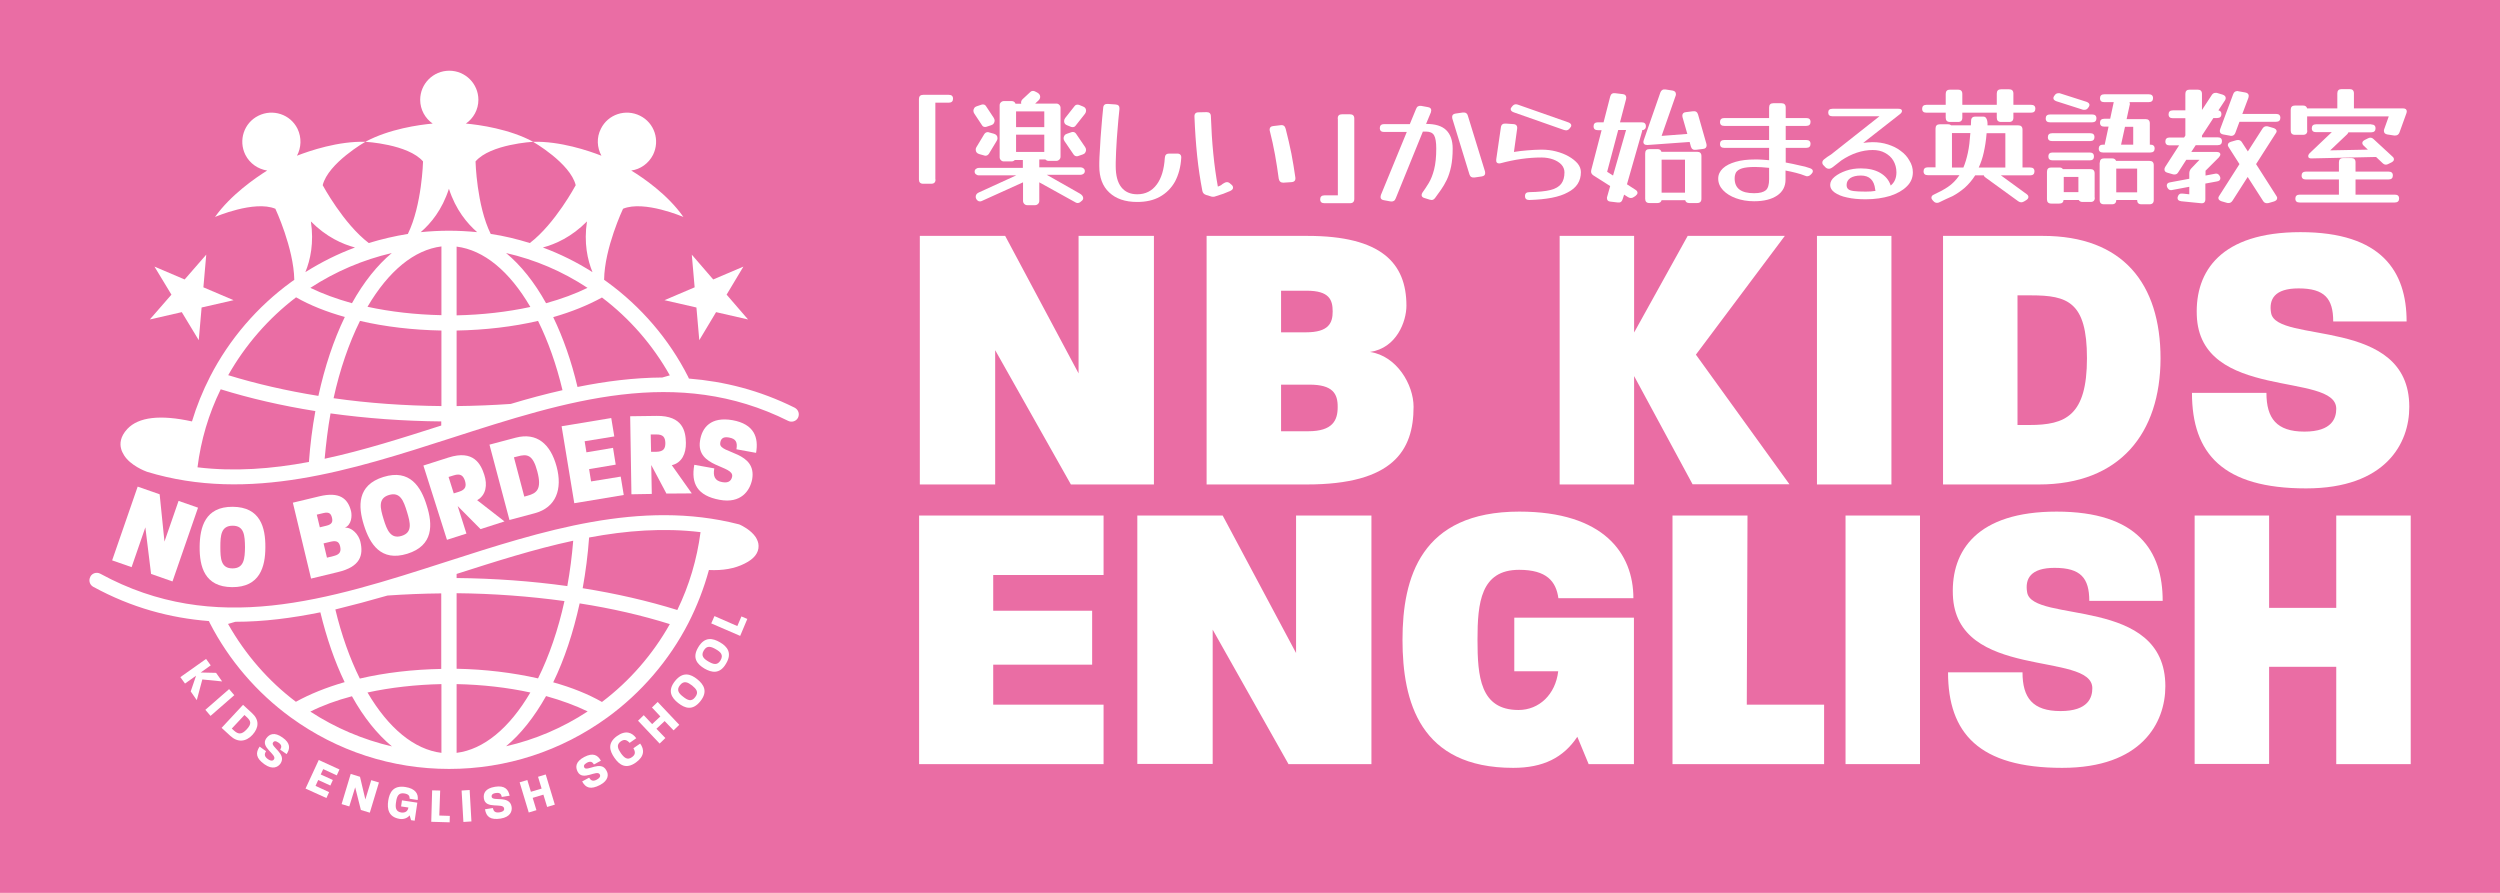 <?xml version="1.0" encoding="utf-8"?>
<!-- Generator: Adobe Illustrator 26.0.1, SVG Export Plug-In . SVG Version: 6.00 Build 0)  -->
<svg version="1.1" id="レイヤー_1" xmlns="http://www.w3.org/2000/svg" xmlns:xlink="http://www.w3.org/1999/xlink" x="0px"
	 y="0px" viewBox="0 0 1400 500" style="enable-background:new 0 0 1400 500;" xml:space="preserve">
<style type="text/css">
	.st0{fill:#EA6DA4;}
	.st1{fill:#FFFFFF;}
</style>
<rect class="st0" width="1400" height="500"/>
<g>
	<g>
		<path class="st1" d="M599.7,271.3l-42.4-75.2v75.2h-42.2V132.1h47.8l41.1,77v-77h42.2v139.2H599.7z"/>
		<path class="st1" d="M731.8,271.3h-56.1V132.1h56.5c41.3,0,55.4,15.2,55.4,39.1c0,8.7-5.4,23.7-20.4,25.9
			c15,2.2,24.4,18.3,24.4,30.7C791.6,252.4,780,271.3,731.8,271.3z M731.8,162.8h-14.4v23.3h13.9c12.8,0,15-5.2,15-11.7
			S744.4,162.8,731.8,162.8z M733.3,215.4h-15.9v26.1h15.2c13.7,0,16.5-6.1,16.5-13.5C749.2,220.4,746.3,215.4,733.3,215.4z"/>
		<path class="st1" d="M947.9,271.3l-32.8-60.7v60.7h-41.7V132.1h41.7v54.1l30-54.1h54.4l-49.8,66.5l52.4,72.6H947.9z"/>
		<path class="st1" d="M1017.5,271.3V132.1h41.7v139.2H1017.5z"/>
		<path class="st1" d="M1141.8,271.3h-53.7V132.1h55.9c44.8,0,65.9,26.7,65.9,68.7C1209.8,242.6,1187.2,271.3,1141.8,271.3z
			 M1137.4,165.4h-7.6V238h6.7c20.2,0,32.2-5.2,32.2-37.4C1168.7,169.1,1157.9,165.4,1137.4,165.4z"/>
		<path class="st1" d="M1291.4,273.5c-46.5,0-63.9-19.4-63.9-53.5h41.7c0,14.3,5.7,21.7,21.3,21.7c15.7,0,17.8-7.8,17.8-12.8
			c0-20.9-76.5-4.1-78.1-52.4c-0.9-24.6,13.5-46.5,58.1-46.5c45.4,0,59.4,22,59.4,50h-41.1c0-12.8-4.8-18.5-19.4-18.5
			c-13.5,0-16.7,6.1-15.4,13.7c2.8,17.6,77.4,1.7,77.4,52.6C1349.3,248.2,1336,273.5,1291.4,273.5z"/>
		<path class="st1" d="M514.7,427.8V288.7H618V322h-61.8v20h55.4v30.2h-55.4v22.4H618v33.3H514.7z"/>
		<path class="st1" d="M721.5,427.8l-42.4-75.2v75.2h-42.2V288.7h47.8l41.1,77v-77H768v139.2H721.5z"/>
		<path class="st1" d="M889.6,427.8l-6.3-15.2c-7.8,11.7-19.1,17.4-35.9,17.4c-52.2,0-62-37-62-71.7s10.2-71.8,65.4-71.8
			c47.4,0,63.9,23.5,63.9,48.5h-42c-1.3-9.4-6.5-15.9-22-15.9c-21.5,0-23.3,18.5-23.3,39.1c0,20.7,1.5,39.4,23,39.4
			c11.5,0,20.7-8.7,22.2-21.7h-24.6v-30H915v82H889.6z"/>
		<path class="st1" d="M936.6,427.8V288.7h42l-0.4,105.9h43.3v33.3H936.6z"/>
		<path class="st1" d="M1033.5,427.8V288.7h41.7v139.2H1033.5z"/>
		<path class="st1" d="M1154.8,430c-46.5,0-63.9-19.4-63.9-53.5h41.7c0,14.3,5.7,21.7,21.3,21.7c15.7,0,17.8-7.8,17.8-12.8
			c0-20.9-76.5-4.1-78.1-52.4c-0.9-24.6,13.5-46.5,58.1-46.5c45.4,0,59.4,22,59.4,50H1170c0-12.8-4.8-18.5-19.4-18.5
			c-13.5,0-16.7,6.1-15.4,13.7c2.8,17.6,77.4,1.7,77.4,52.6C1212.6,404.8,1199.3,430,1154.8,430z"/>
		<path class="st1" d="M1308.3,427.8v-54.4h-37.6v54.4h-41.7V288.7h41.7v51.7h37.6v-51.7h41.7v139.2H1308.3z"/>
	</g>
	<g>
		<g>
			<polygon class="st1" points="101.8,174.8 111.3,190.5 112.9,172.2 130.8,168.1 113.9,160.9 115.5,142.6 103.4,156.5 86.5,149.3 
				96,165 83.9,178.9 			"/>
			<polygon class="st1" points="372.1,168.1 390,172.2 391.6,190.5 401,174.8 418.9,178.9 406.9,165 416.3,149.3 399.4,156.5 
				387.4,142.6 389,160.9 			"/>
			<path class="st1" d="M82.3,264.2c57.3,17.5,114.8-1,170.4-18.9c64.9-20.9,126.3-40.7,188.7-9.6c2,1,4.5,0.2,5.5-1.8c0,0,0,0,0,0
				c1-2.1,0.2-4.5-1.9-5.6c-19.7-9.8-39.4-14.7-59.2-16.3c-0.2-0.4-0.3-0.7-0.5-1.1C374.7,190,359,171.7,340,157.9
				c-0.6-0.4-1.2-0.8-1.7-1.2c0.2-17.8,10.6-39.8,10.6-39.8c11.8-4.9,33.8,4.6,33.8,4.6c-8.7-12.5-22.6-22-29.2-26
				c5.1-0.7,9.7-3.9,12.2-8.8c4-8.1,0.8-17.9-7.3-21.9c-8.1-4-17.9-0.8-21.9,7.3c-2.5,4.9-2.2,10.5,0.3,15.1
				c-7.2-2.8-23.1-8.2-38.3-7.8c0,0,20.8,11.9,23.9,24.3c0,0-11.5,21.6-25.7,32.4c-7.1-2.2-14.4-4-21.9-5.1
				c-7.9-16-8.5-40.6-8.5-40.6c8.3-9.7,32.3-11,32.3-11c-13.4-7.2-30.1-9.5-37.7-10.2c4.2-2.9,7-7.8,7-13.3c0-9-7.3-16.3-16.3-16.3
				c-9,0-16.3,7.3-16.3,16.3c0,5.5,2.8,10.4,7,13.3c-7.7,0.7-24.3,3-37.7,10.2c0,0,23.9,1.3,32.3,11c0,0-0.6,24.5-8.5,40.6
				c-7.4,1.2-14.7,2.9-21.9,5.1c-14.2-10.8-25.8-32.4-25.8-32.4c3.1-12.4,23.9-24.3,23.9-24.3c-15.2-0.4-31.1,5-38.3,7.8
				c2.4-4.5,2.7-10.1,0.3-15.1c-4-8.1-13.8-11.3-21.9-7.3c-8.1,4-11.3,13.8-7.3,21.9c2.5,4.9,7.1,8,12.2,8.8
				c-6.5,4.1-20.4,13.6-29.2,26c0,0,22-9.5,33.8-4.6c0,0,10.3,22,10.6,39.8c-0.6,0.4-1.2,0.8-1.7,1.2c-19,13.8-34.7,32.1-45.4,52.9
				c-4.2,8.2-7.6,16.6-10.2,25.2c-17.7-3.9-29.9-2.5-36.2,4.2c-4.1,4.4-4.2,8.4-3.5,11c0.3,1.4,1,2.6,1.7,3.8
				C73.1,260.7,81.2,263.8,82.3,264.2z M123.6,218c16.4,5.1,34.2,9.2,53,12.2c-1.7,9.3-2.9,18.8-3.6,28.5c-20.8,3.9-41.7,5.5-62.4,3
				C112.5,246.5,116.8,231.9,123.6,218z M286,226.2c-10,0.7-20.1,1.1-30.3,1.2v-42.3c15.9-0.3,31.5-2.1,45.6-5.4
				c5.6,11.3,10.3,24.5,13.7,38.8C305.3,220.7,295.6,223.3,286,226.2z M247.2,176.5c-14.4-0.3-28.5-1.9-41.4-4.7
				c11.8-20.1,26.2-31.9,41.4-33.8V176.5z M247.2,185.1c0,6.4,0,35.6,0,42.3c-20.5-0.2-40.8-1.6-60.4-4.4c3.5-16,8.6-30.8,14.8-43.3
				C215.7,183,231.3,184.8,247.2,185.1z M255.7,138.1c15.2,1.9,29.6,13.7,41.3,33.8c-12.9,2.8-27,4.4-41.3,4.7
				C255.7,170.1,255.7,144.9,255.7,138.1z M185.1,231.5c20.2,2.8,41,4.3,62,4.5c0,0.6,0,1.4,0,2.3c-21.6,6.9-43.4,13.9-65.3,18.6
				C182.6,248.3,183.6,239.8,185.1,231.5z M305.8,169.8c-6.6-11.9-14.2-21.3-22.4-28.1c16.2,3.7,31.5,10.2,45.6,19.5
				C322.3,164.5,314.4,167.4,305.8,169.8z M197.1,169.8c-8.6-2.4-16.5-5.3-23.3-8.6c14.1-9.2,29.4-15.7,45.6-19.5
				C211.3,148.5,203.7,157.9,197.1,169.8z M375.1,210.2c-1.4,0.4-2.8,0.8-4.2,1.2c-15.9,0.1-31.7,2.1-47.5,5.3
				c-3.4-14.4-8-27.5-13.6-39.1c10.4-3,19.5-6.7,27.3-11C352.6,178.3,365.6,193.3,375.1,210.2z M328.7,124
				c-1.8,12,0.3,21.6,3.1,28.4c-8.8-5.6-18.1-10.2-27.8-13.8C311.1,136.7,320.1,132.7,328.7,124z M251.4,105.7
				c3.8,11.8,10.2,19.4,15.8,24.3c-5.2-0.5-10.5-0.8-15.8-0.8c-5.3,0-10.6,0.3-15.8,0.8C241.3,125.1,247.6,117.5,251.4,105.7z
				 M174.1,124c8.6,8.7,17.6,12.7,24.7,14.6c-9.7,3.6-18.9,8.2-27.8,13.8C173.8,145.6,175.9,136,174.1,124z M165.8,166.5
				c7.7,4.4,16.9,8.1,27.3,11c-6.3,13-11.2,27.8-14.8,44.2c-18-2.9-34.9-6.8-50.5-11.6C137.3,193.3,150.3,178.3,165.8,166.5z"/>
			<path class="st1" d="M414.3,293.8l-0.3-0.1l-0.3-0.1c-54.9-14.1-110.1,3.7-163.5,20.9c-66.8,21.5-129.8,41.8-194,6.8
				c-2-1.1-4.5-0.4-5.6,1.6c0,0,0,0,0,0.1c-1.1,2-0.4,4.5,1.6,5.6c21.6,11.8,43.2,17.5,64.8,19.2c0.2,0.3,0.3,0.7,0.5,1.1
				c10.7,20.8,26.4,39.1,45.4,52.9c0,0,0,0,0,0c25.9,18.8,56.5,28.8,88.6,28.8c32,0,62.7-10,88.6-28.8c19-13.8,34.7-32.1,45.4-52.9
				c4.9-9.6,8.7-19.5,11.5-29.7c7.8,0.4,14.5-0.8,20-3.6c5.3-2.6,7.9-6,7.8-9.9c0-1.8-0.7-3.4-1.6-4.9
				C420.5,296.8,415.6,294.4,414.3,293.8z M379.3,341.6c-16.4-5.1-34.2-9.2-53-12.2c1.7-9.3,2.9-18.8,3.6-28.4
				c20.8-3.9,41.7-5.5,62.4-3C390.3,313.2,386,327.8,379.3,341.6z M247.2,421.6c-15.2-1.9-29.6-13.7-41.4-33.8
				c12.9-2.8,27-4.4,41.4-4.7V421.6z M217,333.5c10-0.7,20-1.1,30.1-1.2v42.3c-15.9,0.3-31.5,2.1-45.6,5.4
				c-5.6-11.3-10.3-24.5-13.7-38.7C197.6,338.9,207.3,336.3,217,333.5z M255.7,374.5c0-6.4,0-35.6,0-42.3
				c20.5,0.2,40.7,1.7,60.4,4.4c-3.5,16-8.6,30.8-14.8,43.3C287.2,376.7,271.6,374.8,255.7,374.5z M255.7,383.1
				c14.4,0.3,28.5,1.9,41.3,4.7c-11.8,20.1-26.2,31.9-41.3,33.8C255.7,414.8,255.7,389.6,255.7,383.1z M317.7,328.2
				c-20.2-2.8-41-4.3-62-4.5v-2.3c21.6-6.9,43.4-13.9,65.3-18.6C320.3,311.4,319.2,319.9,317.7,328.2z M127.7,349.4
				c1.3-0.4,2.7-0.8,4.1-1.2c15.9,0,31.8-2.1,47.6-5.3c3.5,14.4,8,27.5,13.6,39.1c-10.4,3-19.5,6.7-27.3,11
				C150.3,381.4,137.3,366.4,127.7,349.4z M173.8,398.5c6.7-3.4,14.6-6.3,23.3-8.6c6.6,11.9,14.2,21.3,22.4,28.1
				C203.3,414.2,187.9,407.7,173.8,398.5z M283.4,417.9c8.2-6.8,15.7-16.2,22.4-28.1c8.6,2.4,16.5,5.3,23.3,8.6
				C314.9,407.7,299.6,414.2,283.4,417.9z M337.1,393.1c-7.7-4.4-16.9-8.1-27.3-11c6.3-13,11.2-27.8,14.8-44.2
				c18,2.8,34.9,6.7,50.5,11.6C365.6,366.4,352.6,381.4,337.1,393.1z"/>
			<g>
				<path class="st1" d="M84.6,321.4l-3.2-26.1l-7.7,22.3l-10.9-3.8l14.3-41.3l12.3,4.3l2.7,26.5l7.9-22.8l10.9,3.8l-14.3,41.3
					L84.6,321.4z"/>
				<path class="st1" d="M130,328.8c-15.5-0.1-18.3-11.6-18.2-22.6c0.1-11,3.1-22.5,18.5-22.4c15.5,0.1,18.4,11.6,18.3,22.7
					C148.6,317.4,145.5,328.9,130,328.8z M130.3,294.4c-6.5,0-6.9,5.4-6.9,11.9c0,6.5,0.3,12,6.8,12c6.5,0,6.9-5.5,7-11.9
					C137.1,299.9,136.8,294.4,130.3,294.4z"/>
				<path class="st1" d="M189.1,320.4l-14.9,3.6L164,281.5l15-3.6c11-2.6,15.8,1.1,17.6,8.4c0.6,2.7,0.3,7.6-3.5,9.2
					c4.1-0.3,7.8,4,8.7,7.8C203.6,310.9,201.9,317.4,189.1,320.4z M181.2,287.3l-3.8,0.9l1.7,7.1l3.7-0.9c3.4-0.8,3.6-2.5,3.1-4.5
					C185.4,287.9,184.5,286.5,181.2,287.3z M185.4,303.3l-4.2,1l1.9,8l4-1c3.6-0.9,3.9-2.9,3.4-5.2
					C190,303.8,188.9,302.5,185.4,303.3z"/>
				<path class="st1" d="M228.1,310.1c-14.8,4.6-21-5.5-24.3-16c-3.3-10.5-3.9-22.4,10.9-27c14.8-4.6,21.1,5.5,24.3,16.1
					C242.3,293.6,242.9,305.5,228.1,310.1z M217.8,277.2c-6.2,1.9-4.9,7.3-3,13.5c1.9,6.2,4,11.3,10.1,9.4c6.2-1.9,4.9-7.3,3-13.5
					C226,280.4,224.1,275.3,217.8,277.2z"/>
				<path class="st1" d="M269.1,296.3l-12.8-12.9l4.9,15.4l-10.9,3.5l-13.2-41.6l14.1-4.5c14.1-4.5,18.1,3.8,20,9.7
					c1.8,5.6,1.1,11.3-4,14.2l15.3,11.9L269.1,296.3z M254.1,266.2l-2.9,0.9l2.9,9.2l2.9-0.9c3.9-1.2,4.2-3.3,3.4-6.1
					C259.4,266.3,257.9,265,254.1,266.2z"/>
				<path class="st1" d="M299.5,287.4l-14.2,3.8l-11.2-42.2l14.7-3.9c11.8-3.1,19.5,3.5,22.9,16.2
					C315.1,273.9,311.4,284.2,299.5,287.4z M289.8,255.6l-2,0.5l5.8,22l1.8-0.5c5.3-1.4,8.1-3.8,5.5-13.6
					C298.4,254.5,295.2,254.1,289.8,255.6z"/>
				<path class="st1" d="M321.6,281.8l-7.1-43.1l27.8-4.6l1.7,10.3l-16.6,2.7l1,6.2l14.9-2.5l1.5,9.4l-14.9,2.5l1.1,6.9l16.6-2.7
					l1.7,10.3L321.6,281.8z"/>
				<path class="st1" d="M373.2,276.4l-8.5-16l0.3,16.2l-11.4,0.2l-0.7-43.7l14.8-0.2c14.8-0.2,16.3,8.8,16.4,15.1
					c0.1,5.9-2.2,11.2-7.9,12.5l11.2,15.8L373.2,276.4z M367.4,243.3l-3,0l0.2,9.7l3,0c4.1-0.1,5-1.9,5-4.9
					C372.5,244.9,371.4,243.2,367.4,243.3z"/>
				<path class="st1" d="M403,279.9c-12.5-2.3-16.1-9.1-14.2-19.6l11.2,2c-0.8,4.4,0.3,7,4.5,7.7c4.2,0.8,5.2-1.6,5.5-3.1
					c1.2-6.4-20.3-5-18-20c1.1-7.6,6.2-13.7,18.2-11.6c12.2,2.2,14.7,9.7,13.2,18.3l-11-2c0.7-4-0.3-5.9-4.2-6.6
					c-3.6-0.7-4.8,1.1-4.9,3.5c-0.2,5.6,20.7,4.3,17.9,20C419.9,274.9,414.9,282.1,403,279.9z"/>
			</g>
		</g>
		<g>
			<path class="st1" d="M106.8,387.2l3-8.8l-6.2,4.4l-2.6-3.6l14.4-10.2l2.6,3.6l-5.6,4l8.6,0.2l3.4,4.8l-11.1-1.1l-3.1,11.6
				L106.8,387.2z"/>
			<path class="st1" d="M115,397.5l13.3-11.6l2.9,3.4l-13.3,11.6L115,397.5z"/>
			<path class="st1" d="M129,412.1l-4.9-4.5l12-12.9l5.1,4.7c4,3.7,3.9,8,0.2,12.1C137.7,415.5,133.1,415.9,129,412.1z M138.1,401.5
				l-1.2-1.1l-7.1,7.6l1.1,1c2.4,2.2,4.3,2.6,7.2-0.5C141.1,405.3,140.5,403.7,138.1,401.5z"/>
			<path class="st1" d="M148.1,428c-4.8-3.4-5.1-6.4-2.7-9.9l3.6,2.6c-1,1.5-1.1,2.9,1,4.4c1.9,1.3,2.9,0.9,3.4,0.2
				c2-2.8-7.9-6.7-4.3-11.8c1.8-2.5,4.6-3.7,9.1-0.5c4.6,3.2,4.3,6.3,2.3,9.3l-3.6-2.5c0.8-1.3,1.1-2.5-0.9-3.9
				c-1.7-1.2-2.6-0.9-3.1-0.1c-1.7,2.4,8,6.3,4.1,11.9C155.6,429.6,152.6,431.2,148.1,428z"/>
			<path class="st1" d="M171.1,441.6l7.4-16l11.6,5.3l-1.5,3.3l-7.6-3.5l-1.4,3l6.8,3.1l-1.4,3.1l-6.8-3.1l-1.5,3.3l7.6,3.5
				l-1.5,3.3L171.1,441.6z"/>
			<path class="st1" d="M202.1,453.6l-3.2-12.7l-3.3,10.7l-4.3-1.3l5.1-16.9l5.2,1.6l3,12.7l3.3-10.8l4.3,1.3l-5.1,16.9L202.1,453.6
				z"/>
			<path class="st1" d="M230.2,459.3l-0.8-2.7c-1.3,1.6-3.4,2.3-5.5,2c-6.3-1-7.2-5.5-6.5-10.2c0.7-4.6,2.8-8.7,9.5-7.7
				c5.9,0.9,7.5,4,7,7.3l-4.5-0.7c0-1.6-0.5-2.6-3.1-3c-3.2-0.5-4.1,1.8-4.5,4.8c-0.5,3-0.3,5.4,2.9,5.9c2.2,0.3,3.7-0.7,4-2.8
				l-4.1-0.6l0.5-3.4l8.6,1.3l-1.5,10.1L230.2,459.3z"/>
			<path class="st1" d="M241.5,460.2l0.5-17.6l4.5,0.1l-0.5,14l5.9,0.2l-0.1,3.6L241.5,460.2z"/>
			<path class="st1" d="M259.5,460.3l-1-17.6l4.5-0.3l1,17.6L259.5,460.3z"/>
			<path class="st1" d="M280.4,458.4c-5.8,0.9-8.1-1-8.8-5.2l4.4-0.7c0.4,1.8,1.2,2.8,3.8,2.4c2.3-0.4,2.7-1.4,2.5-2.2
				c-0.5-3.4-10.3,0.7-11.3-5.4c-0.5-3,0.7-5.8,6.2-6.7c5.5-0.9,7.5,1.5,8.2,5l-4.4,0.7c-0.3-1.5-0.9-2.6-3.4-2.2
				c-2,0.3-2.4,1.2-2.3,2.1c0.5,2.9,10.1-1.1,11.2,5.6C286.9,454.3,285.8,457.5,280.4,458.4z"/>
			<path class="st1" d="M306.4,451.9l-2.1-6.9l-6,1.8l2.1,6.9l-4.3,1.3l-5.1-16.9l4.3-1.3l2,6.6l6-1.8l-2-6.6l4.3-1.3l5.1,16.9
				L306.4,451.9z"/>
			<path class="st1" d="M336,439.6c-5.2,2.7-8,1.7-10-2l3.9-2.1c0.9,1.5,2.1,2.3,4.3,1.1c2-1.1,2.1-2.2,1.7-2.9
				c-1.6-3-9.5,4-12.4-1.5c-1.4-2.7-1.2-5.7,3.7-8.3c5-2.6,7.6-1,9.3,2.1l-3.9,2.1c-0.8-1.3-1.7-2.1-3.9-1c-1.8,1-1.9,1.9-1.5,2.7
				c1.4,2.6,9.3-4.3,12.4,1.7C340.9,433.6,340.9,437,336,439.6z"/>
			<path class="st1" d="M358.5,416.4c2.4,3.3,2.5,7.1-2.4,10.6c-5.6,4-9.3,1.3-12-2.6s-4.1-8.2,1.4-12.2c4.9-3.5,8.5-2,10.8,1.2
				l-3.7,2.6c-1.6-1.7-3-2.2-5-0.8c-2.6,1.9-1.6,4.1,0.1,6.6c1.8,2.5,3.6,4.1,6.2,2.2c2-1.4,2-2.9,0.8-5L358.5,416.4z"/>
			<path class="st1" d="M377.2,409l-5-5.2l-4.6,4.3l5,5.2l-3.2,3.1l-12.1-12.8l3.2-3.1l4.7,5l4.6-4.3l-4.7-5l3.2-3.1l12.1,12.8
				L377.2,409z"/>
			<path class="st1" d="M392.2,392.7c-4.4,5.5-8.7,3.9-12.4,1c-3.7-2.9-6.2-6.8-1.8-12.3c4.4-5.5,8.8-4,12.5-1
				C394.1,383.3,396.6,387.2,392.2,392.7z M380.8,383.7c-2.2,2.7-0.6,4.7,1.8,6.5c2.4,1.9,4.6,3,6.7,0.2c2.2-2.8,0.6-4.6-1.7-6.5
				C385.2,382.1,383,380.9,380.8,383.7z"/>
			<path class="st1" d="M406.6,371.6c-3.5,6.1-8.1,5.1-12.1,2.8c-4-2.4-7.1-5.9-3.5-11.9c3.6-6.1,8.1-5.2,12.2-2.8
				C407.2,362,410.2,365.6,406.6,371.6z M394.1,364.3c-1.8,3,0.1,4.7,2.7,6.2c2.6,1.5,4.9,2.3,6.7-0.7c1.8-3.1,0-4.7-2.6-6.2
				C398.3,362.1,395.9,361.2,394.1,364.3z"/>
			<path class="st1" d="M414.5,356.1l-16.2-7l1.8-4.1l12.8,5.6l2.3-5.4l3.3,1.4L414.5,356.1z"/>
		</g>
	</g>
	<g>
		<path class="st1" d="M523.9,100.5c0,1.6-0.8,2.4-2.4,2.4H517c-1.6,0-2.4-0.8-2.4-2.4v-45c0-1.6,0.8-2.4,2.4-2.4h14.3
			c1.6,0,2.4,0.7,2.4,2.2c0,1.4-0.8,2.2-2.4,2.2h-7.5V100.5z"/>
		<path class="st1" d="M556.5,66c0.3,0.5,0.5,1,0.5,1.6c0,0.5-0.2,1-0.5,1.5c-0.3,0.5-0.8,0.8-1.4,1l-2.7,0.9
			c-0.1,0-0.3,0.1-0.4,0.1c-0.1,0-0.3,0-0.4,0c-0.7,0-1.3-0.3-1.7-1l-4.3-6.5c-0.3-0.5-0.5-1-0.5-1.6c0-0.5,0.2-1,0.5-1.5
			c0.3-0.5,0.8-0.8,1.4-1l2.7-0.9c0.1,0,0.3-0.1,0.4-0.1c0.1,0,0.3,0,0.4,0c0.7,0,1.3,0.3,1.7,1L556.5,66z M549.7,112.6
			c-0.3,0.1-0.6,0.2-0.9,0.2c-0.6,0-1.1-0.2-1.5-0.6c-0.6-0.6-0.9-1.3-0.9-2c0-1.1,0.6-1.9,1.7-2.4l21-9.6h-20.9
			c-0.7,0-1.2-0.2-1.7-0.6c-0.5-0.4-0.7-0.9-0.7-1.5c0-0.6,0.2-1.1,0.7-1.5c0.5-0.4,1.1-0.6,1.7-0.6h24.6v-4.1c0-0.1,0-0.2,0-0.3
			h-4.5c-0.5,0.5-1.1,0.8-1.8,0.8h-4.3c-0.7,0-1.2-0.2-1.7-0.7c-0.5-0.5-0.7-1.1-0.7-1.7V59c0-0.7,0.2-1.2,0.7-1.7
			c0.5-0.5,1.1-0.7,1.7-0.7h4.3c1.1,0,1.8,0.5,2.2,1.5h3.2c0-0.2-0.1-0.4-0.1-0.6c0-0.8,0.3-1.4,0.9-2l4.3-4
			c0.4-0.4,0.9-0.6,1.4-0.6c0.4,0,0.7,0.1,1,0.2l1.4,0.7c1.1,0.6,1.7,1.4,1.7,2.4c0,0.8-0.3,1.4-0.9,2l-1.9,1.8h11.8
			c0.7,0,1.2,0.2,1.7,0.7c0.5,0.5,0.7,1.1,0.7,1.7v27.3c0,0.7-0.2,1.2-0.7,1.7c-0.5,0.5-1.1,0.7-1.7,0.7h-4.3
			c-0.7,0-1.3-0.3-1.8-0.8H582v0.3v4.1h23.1c0.7,0,1.2,0.2,1.7,0.6c0.5,0.4,0.7,0.9,0.7,1.5c0,0.6-0.2,1.1-0.7,1.5
			c-0.5,0.4-1.1,0.6-1.7,0.6h-18.9l18.5,10.5c1.2,0.7,1.9,1.6,1.9,2.6c0,0.5-0.2,0.9-0.6,1.3l-1.1,0.9c-0.4,0.3-0.8,0.5-1.4,0.5
			c-0.4,0-0.7-0.1-1.1-0.3L582,102.1v10.4c0,0.7-0.2,1.2-0.7,1.7c-0.5,0.5-1.1,0.7-1.7,0.7h-4.3c-0.7,0-1.2-0.2-1.7-0.7
			c-0.5-0.5-0.7-1.1-0.7-1.7v-10.4L549.7,112.6z M551.2,75.1c0.5-0.7,1.1-1.1,1.9-1.1c0.3,0,0.5,0,0.6,0.1l2.9,0.8
			c1.3,0.4,2,1.2,2,2.5c0,0.4-0.1,0.9-0.4,1.4l-4.4,7.3c-0.5,0.7-1.1,1.1-1.9,1.1c-0.3,0-0.5,0-0.6-0.1l-2.9-0.8
			c-1.3-0.4-2-1.2-2-2.5c0-0.5,0.1-1,0.4-1.4L551.2,75.1z M584.8,62.4H569v8.8h15.8V62.4z M569,85.1h15.8v-9.7H569V85.1z
			 M607.7,82.4c0.3,0.5,0.5,1,0.5,1.6c0,0.5-0.2,1-0.5,1.5c-0.3,0.5-0.8,0.8-1.4,1l-2.6,0.9c-0.3,0.1-0.5,0.1-0.7,0.1
			c-0.7,0-1.3-0.3-1.8-1l-5.1-7.5c-0.3-0.5-0.5-1-0.5-1.6c0-0.5,0.2-1,0.5-1.5c0.3-0.5,0.8-0.8,1.4-1l2.6-0.9
			c0.3-0.1,0.5-0.1,0.7-0.1c0.7,0,1.3,0.3,1.8,1L607.7,82.4z M602.4,70.3c-0.4,0.6-1,0.9-1.7,0.9c-0.1,0-0.4,0-0.8-0.1l-2.2-0.9
			c-1.2-0.4-1.8-1.2-1.8-2.4c0-0.6,0.2-1.1,0.6-1.7l5.2-6.6c0.4-0.6,1-0.9,1.7-0.9c0.1,0,0.4,0,0.8,0.1l2.2,0.9
			c1.2,0.4,1.8,1.2,1.8,2.4c0,0.6-0.2,1.1-0.6,1.7L602.4,70.3z"/>
		<path class="st1" d="M652.3,88.4c0.1-1.6,0.9-2.4,2.4-2.4h4.5c1.6,0,2.4,0.8,2.3,2.4c-0.3,5.1-1.5,9.5-3.5,13.3
			c-2.1,3.7-4.9,6.5-8.5,8.5c-3.6,2-7.8,2.9-12.7,2.9c-6.7,0-11.9-1.8-15.6-5.3c-3.8-3.5-5.6-8.5-5.6-14.8c0-1.3,0-3,0.1-5
			c0.1-2.1,0.2-4.3,0.4-6.8c0.1-2.5,0.3-5,0.5-7.5c0.2-2.6,0.4-5,0.6-7.3c0.2-2.3,0.4-4.3,0.6-6.1c0.1-1.5,1-2.2,2.6-2.1l4.3,0.3
			c1.6,0.1,2.3,0.9,2.2,2.5c-0.2,1.7-0.4,3.7-0.6,5.9c-0.2,2.3-0.4,4.7-0.6,7.2c-0.2,2.5-0.4,5-0.5,7.4c-0.1,2.4-0.3,4.6-0.3,6.6
			c-0.1,2-0.1,3.6-0.1,4.9c0,5.2,1,9.1,3.1,11.8c2.1,2.7,5.1,4,9,4c4.5,0,8.2-1.8,10.9-5.5C650.4,99.8,651.9,94.8,652.3,88.4z"/>
		<path class="st1" d="M685.7,102.4c0.5-0.3,1-0.4,1.4-0.4c0.7,0,1.3,0.3,1.9,0.9l0.6,0.5c0.6,0.5,0.9,1,0.9,1.7
			c0,0.7-0.4,1.2-1.3,1.7c-1.3,0.6-2.7,1.1-4.1,1.7c-1.4,0.5-2.9,1-4.3,1.4c-0.4,0.2-0.9,0.3-1.5,0.3c-0.5,0-1-0.1-1.5-0.3l-2.3-0.7
			c-1.3-0.4-2-1.2-2.2-2.4c-1.2-6.3-2.2-12.8-2.9-19.6c-0.7-6.8-1.2-14.1-1.5-21.8c-0.1-1.7,0.7-2.5,2.3-2.5l4.5-0.1
			c1.6,0,2.4,0.8,2.4,2.4c0.5,14.7,1.8,27.8,3.9,39.3c0.6-0.2,1.2-0.5,1.8-0.8C684.4,103.1,685,102.8,685.7,102.4z M725.4,99.4
			c0.2,1.6-0.5,2.5-2.2,2.6l-4.5,0.3c-1.5,0-2.3-0.7-2.6-2.2c-0.6-4.5-1.3-9.1-2.1-13.5c-0.8-4.5-1.8-8.9-2.9-13.3
			c0-0.1-0.1-0.3-0.1-0.4c0-0.1,0-0.3,0-0.4c0-1.1,0.7-1.8,2-1.9l4.2-0.5c1.5-0.2,2.4,0.5,2.8,2.1c1.2,4.7,2.3,9.4,3.2,13.9
			C724,90.5,724.8,95,725.4,99.4z"/>
		<path class="st1" d="M749.1,66.4c0-1.6,0.8-2.4,2.4-2.4h4.5c1.6,0,2.4,0.8,2.4,2.4v45c0,1.6-0.8,2.4-2.4,2.4h-14.3
			c-1.6,0-2.4-0.7-2.4-2.2c0-1.4,0.8-2.2,2.4-2.2h7.5V66.4z"/>
		<path class="st1" d="M781.6,111.1c-0.5,1.4-1.5,1.9-2.9,1.7l-3.8-0.7c-1.2-0.2-1.8-0.8-1.8-1.8c0-0.3,0.1-0.7,0.2-1.1l14.5-35.3
			h-12.7c-1.6,0-2.4-0.7-2.4-2.2c0-1.4,0.8-2.2,2.4-2.2h14.4l3.5-8.5c0.5-1.4,1.5-1.9,2.9-1.7l3.8,0.7c1.2,0.2,1.8,0.8,1.8,1.8
			c0,0.3-0.1,0.7-0.2,1.1l-2.7,6.5h0.1c5,0,8.7,1.1,11.1,3.4c2.4,2.3,3.7,5.8,3.7,10.4c0,3.9-0.3,7.2-0.9,10.1
			c-0.6,2.8-1.4,5.3-2.4,7.4c-1,2.1-2.1,3.9-3.2,5.5c-1.1,1.6-2.2,3.1-3.3,4.6c-0.6,0.8-1.2,1.2-2,1.2c-0.3,0-0.7-0.1-1.1-0.2
			l-2.9-0.9c-1.1-0.3-1.6-0.9-1.6-1.7c0-0.4,0.2-0.9,0.5-1.4c1.1-1.5,2.3-3.3,3.5-5.3c1.2-2,2.2-4.5,3-7.6c0.8-3.1,1.2-7,1.2-11.7
			c0-3.5-0.4-6-1.2-7.4c-0.8-1.4-2.3-2.1-4.4-2.1h-1.9L781.6,111.1z M831.6,96c0.1,0.4,0.1,0.7,0.1,0.9c0,1.1-0.6,1.7-1.9,1.9
			l-4.1,0.6c-1.4,0.2-2.4-0.4-2.8-1.7l-9.6-31.3c-0.1-0.4-0.1-0.7-0.1-0.9c0-1.1,0.6-1.7,1.9-1.9l4.1-0.6c0.1,0,0.2,0,0.3,0
			c0.1,0,0.2,0,0.3,0c1.1,0,1.9,0.6,2.2,1.8L831.6,96z"/>
		<path class="st1" d="M856.4,112c-1.6,0-2.4-0.7-2.4-2.2s0.8-2.2,2.5-2.2c5.1-0.1,9-0.5,11.8-1.2c2.8-0.7,4.8-1.9,6-3.5
			c1.2-1.6,1.8-3.7,1.8-6.4c0-1.6-0.6-3.1-1.7-4.3c-1.1-1.2-2.7-2.2-4.6-2.9c-1.9-0.7-4.2-1.1-6.6-1.1c-7.4,0-15,1.1-22.8,3.2
			c-0.2,0-0.4,0.1-0.5,0.1c-0.1,0-0.3,0-0.4,0c-1.3,0-1.8-0.8-1.6-2.3l2.6-17.9c0.2-1.5,1.1-2.2,2.7-2.1l4.3,0.3
			c1.6,0.1,2.3,1,2.1,2.6l-1.8,13c2.4-0.4,4.9-0.7,7.5-0.9c2.6-0.2,5.3-0.4,7.9-0.4c2.8,0,5.6,0.3,8.2,1c2.7,0.7,5,1.6,7.1,2.8
			c2.1,1.2,3.7,2.5,5,4c1.2,1.5,1.8,3.1,1.8,4.8c0,5-2.4,8.8-7.3,11.3C873.2,110.4,866,111.7,856.4,112z M878.2,68.5
			c1.1,0.4,1.7,1,1.7,1.7c0,0.2,0,0.4-0.1,0.6c-0.1,0.2-0.2,0.4-0.4,0.6l-0.3,0.4c-0.6,0.8-1.3,1.2-2.1,1.2c-0.3,0-0.7-0.1-1.1-0.2
			l-28.2-9.9c-1.1-0.4-1.7-1-1.7-1.7c0-0.2,0-0.5,0.1-0.6c0.1-0.2,0.2-0.4,0.4-0.6l0.3-0.4c0.6-0.8,1.3-1.2,2.1-1.2
			c0.4,0,0.7,0.1,1.1,0.2L878.2,68.5z"/>
		<path class="st1" d="M908.7,111.5c-0.4,1.4-1.3,2.1-2.7,1.9l-4.2-0.5c-1.3-0.1-1.9-0.8-1.9-1.9c0-0.1,0-0.3,0-0.4
			c0-0.1,0.1-0.3,0.1-0.4l1.7-6l-9.3-5.9c-0.9-0.6-1.4-1.3-1.4-2.2c0-0.2,0-0.5,0.1-0.9l5.8-22.3h-2.1c-1.6,0-2.4-0.7-2.4-2.2
			c0-1.4,0.8-2.2,2.4-2.2h3.2l3.7-14.4c0.4-1.5,1.3-2.1,2.8-1.9l4.2,0.5c1.3,0.1,2,0.8,2,2c0,0.1,0,0.4-0.1,0.8l-3.4,13h12.1
			c1.6,0,2.4,0.7,2.4,2.2c0,0.7-0.2,1.2-0.6,1.6c-0.4,0.4-0.9,0.6-1.5,0.6V73c0,0.1,0,0.3,0,0.4c0,0.1-0.1,0.3-0.1,0.4l-8.4,29.4
			l4.8,3.1c0.8,0.5,1.1,1.1,1.1,1.7s-0.4,1.1-1.1,1.7l-0.9,0.6c-0.6,0.4-1.1,0.6-1.7,0.6c-0.5,0-1.1-0.2-1.6-0.5l-2.2-1.4
			L908.7,111.5z M900,96.2l3.3,2.1l7.3-25.5h-4.4L900,96.2z M955.6,80.6c0.1,0.4,0.1,0.6,0.1,0.8c0,1.2-0.7,1.9-2,2l-4,0.5
			c-1.4,0.2-2.4-0.4-2.8-1.8l-0.7-2.6l-23.6,1.7c-0.7,0-1.3-0.1-1.7-0.4c-0.4-0.3-0.6-0.7-0.6-1.3c0-0.3,0.1-0.7,0.2-1l9.3-26.7
			c0.5-1.3,1.4-1.9,2.9-1.7l3.9,0.6c1.2,0.2,1.9,0.9,1.9,1.9c0,0.1,0,0.3,0,0.4c0,0.1,0,0.3-0.1,0.5l-7.9,22.6l14.4-1.1l-2.7-9.4
			c-0.1-0.4-0.1-0.6-0.1-0.8c0-1.2,0.7-1.9,2-2l4-0.5c1.4-0.2,2.4,0.4,2.8,1.8L955.6,80.6z M952.8,111.3c0,1.6-0.8,2.4-2.4,2.4H946
			c-1.2,0-2-0.5-2.3-1.6h-13.2c-0.3,1.1-1.1,1.6-2.3,1.6h-4.5c-1.6,0-2.4-0.8-2.4-2.4V85.9c0-1.6,0.8-2.4,2.4-2.4h4.5
			c1.2,0,1.9,0.5,2.2,1.5h20c1.6,0,2.4,0.8,2.4,2.4V111.3z M943.6,89.4h-13.1v18.5h13.1V89.4z"/>
		<path class="st1" d="M1013.6,94.2c1.1,0.4,1.6,0.9,1.6,1.7c0,0.4-0.2,0.9-0.7,1.4l-0.5,0.5c-0.6,0.6-1.3,0.9-2,0.9
			c-0.2,0-0.4,0-0.6-0.1c-0.2-0.1-0.4-0.1-0.6-0.2c-1.4-0.6-3.1-1.1-5-1.6c-1.9-0.5-3.8-0.9-5.9-1.3v5.1c0,3.8-1.6,6.8-4.7,8.9
			c-3.1,2.1-7.4,3.2-12.9,3.2c-3.8,0-7.2-0.6-10.2-1.7c-3-1.1-5.4-2.6-7.2-4.5c-1.8-1.9-2.7-4.1-2.7-6.5c0-2.2,0.9-4.1,2.6-5.7
			c1.7-1.6,4.1-2.8,7.2-3.7c3.1-0.9,6.7-1.3,10.8-1.3c1.2,0,2.5,0,3.8,0.1c1.3,0.1,2.7,0.2,4.1,0.3v-6.9h-25.1
			c-1.6,0-2.4-0.7-2.4-2.2c0-1.4,0.8-2.2,2.4-2.2h25.1v-7.9h-25.1c-1.6,0-2.4-0.7-2.4-2.2c0-1.4,0.8-2.2,2.4-2.2h25.1v-5.9
			c0-1.6,0.8-2.4,2.4-2.4h4.5c1.6,0,2.4,0.8,2.4,2.4v5.9h11.5c1.6,0,2.4,0.7,2.4,2.2c0,1.4-0.8,2.2-2.4,2.2h-11.5v7.9h11.5
			c1.6,0,2.4,0.7,2.4,2.2c0,1.4-0.8,2.2-2.4,2.2h-11.5v8.2c2.7,0.5,5.2,1,7.6,1.6C1009.9,93,1012,93.6,1013.6,94.2z M971.4,99.9
			c0,5.6,3.6,8.3,10.9,8.3c3.2,0,5.3-0.6,6.6-1.7c1.2-1.1,1.8-3.1,1.8-6.1V94c-2.9-0.3-5.6-0.5-7.9-0.5c-3.3,0-5.7,0.3-7.3,0.8
			c-1.6,0.5-2.7,1.3-3.3,2.2C971.7,97.4,971.4,98.6,971.4,99.9z"/>
		<path class="st1" d="M1071.2,96.5c0,3-1.1,5.7-3.4,7.9c-2.3,2.3-5.4,4-9.3,5.3c-4,1.2-8.5,1.9-13.7,1.9c-3.9,0-7.4-0.3-10.4-1
			c-3-0.6-5.3-1.6-7-2.8c-1.7-1.2-2.5-2.6-2.5-4.2c0-1.7,0.8-3.2,2.5-4.6c1.7-1.4,3.8-2.5,6.4-3.4c2.6-0.9,5.4-1.3,8.3-1.3
			c4.3,0,7.9,0.8,10.8,2.5c2.9,1.7,4.9,4,5.9,7.1c2.2-1.8,3.2-4.3,3.2-7.4c0-2.4-0.6-4.6-1.7-6.5c-1.1-1.9-2.7-3.3-4.7-4.4
			c-2-1.1-4.3-1.6-6.9-1.6c-2.9,0-5.9,0.5-8.9,1.5c-3,1-5.9,2.5-8.6,4.3l-4.6,3.6c-0.9,0.7-1.7,1.1-2.4,1.1c-0.9,0-1.7-0.4-2.4-1.3
			l-0.6-0.6c-0.5-0.5-0.7-1-0.7-1.6c0-0.6,0.3-1.2,0.9-1.7c1.2-1,2.5-1.9,4-2.8l27.1-21.4h-26.3c-1.6,0-2.4-0.7-2.4-2.1
			c0-1.4,0.8-2.1,2.4-2.1h36.9c1.3,0,2,0.4,2,1.2c0,0.6-0.3,1.1-1,1.7l-20.7,16.2c1.8-0.2,3.6-0.4,5.2-0.4c3.1,0,5.9,0.4,8.7,1.3
			c2.7,0.9,5.1,2,7.1,3.6c2.1,1.5,3.7,3.3,4.8,5.3C1070.6,92,1071.2,94.2,1071.2,96.5z M1034.1,103.6c0,1,0.3,1.8,0.9,2.3
			c0.6,0.6,1.7,0.9,3.2,1.1c1.5,0.2,3.7,0.3,6.6,0.3c2,0,3.9-0.1,5.5-0.4c-0.1-0.2-0.2-0.6-0.2-0.9c-0.6-5.1-3.2-7.7-8-7.7
			c-2.5,0-4.5,0.5-5.9,1.4C1034.8,100.7,1034.1,101.9,1034.1,103.6z"/>
		<path class="st1" d="M1098.9,65.9c0,1.6-0.8,2.4-2.4,2.4h-4.5c-1.6,0-2.4-0.8-2.4-2.4v-2.8h-10.8c-1.6,0-2.4-0.7-2.4-2.2
			c0-1.4,0.8-2.2,2.4-2.2h10.8v-6.1c0-1.6,0.8-2.4,2.4-2.4h4.5c1.6,0,2.4,0.8,2.4,2.4v6.1h19.3v-6.3c0-1.6,0.8-2.4,2.4-2.4h4.5
			c1.6,0,2.4,0.8,2.4,2.4v6.3h9.9c1.6,0,2.4,0.7,2.4,2.2c0,1.4-0.8,2.2-2.4,2.2h-9.9v2.8c0,1.6-0.8,2.4-2.4,2.4h-4.5
			c-1.6,0-2.4-0.8-2.4-2.4v-2.8h-19.3V65.9z M1086,113.3c-0.4,0.2-0.8,0.3-1.3,0.3c-0.7,0-1.4-0.3-1.9-0.9l-0.4-0.4
			c-0.5-0.5-0.8-1.1-0.8-1.6c0-0.7,0.4-1.3,1.3-1.7c2.8-1.3,5.5-2.7,7.9-4.3c2.4-1.6,4.6-3.8,6.5-6.6h-17.7c-1.6,0-2.4-0.7-2.4-2.2
			c0-1.4,0.8-2.2,2.4-2.2h4.3v-0.2V72c0-1.6,0.8-2.4,2.4-2.4h4.5c0.8,0,1.4,0.2,1.8,0.6h11.1c0-0.8,0.1-1.6,0.1-2.4
			c0-1.7,0.8-2.5,2.4-2.5h4.5c0.8,0,1.4,0.4,1.8,1.3c0.4,0.9,0.6,2.1,0.5,3.6h17.2c1.6,0,2.4,0.8,2.4,2.4v21v0.2h4.3
			c1.6,0,2.4,0.7,2.4,2.2c0,1.4-0.8,2.2-2.4,2.2h-16.4l14.4,10.5c0.7,0.5,1,1,1,1.6c0,0.7-0.4,1.2-1.1,1.7l-1.3,0.8
			c-0.5,0.3-1.1,0.5-1.6,0.5c-0.6,0-1.1-0.2-1.7-0.6l-18.2-13.2c-0.7-0.5-1.1-0.9-1-1.3h-4.9c-1.7,2.7-3.7,5-5.8,6.9
			c-2.1,1.8-4.4,3.4-6.8,4.7C1090.9,110.9,1088.5,112.1,1086,113.3z M1093.1,93.6v0.2h6.4c1-2.3,1.8-5,2.5-8.2
			c0.7-3.2,1.1-6.8,1.4-11.1h-10.3V93.6z M1123.1,74.6h-10.6c-0.3,4.1-0.9,7.7-1.6,10.8c-0.7,3.2-1.7,6-2.8,8.4h14.9v-0.2V74.6z"/>
		<path class="st1" d="M1171.6,64.1c1.6,0,2.4,0.7,2.4,2.2c0,1.4-0.8,2.2-2.4,2.2h-23.6c-1.6,0-2.4-0.7-2.4-2.2
			c0-1.4,0.8-2.2,2.4-2.2H1171.6z M1173.1,110.7c0,1.6-0.8,2.4-2.4,2.4h-4.5c-1,0-1.7-0.4-2.1-1.1h-8.5c-0.1,1.3-0.9,2-2.4,2h-4.5
			c-1.6,0-2.4-0.8-2.4-2.4V96.2c0-1.6,0.8-2.4,2.4-2.4h4.5c1,0,1.6,0.3,2,0.9h15.4c1.6,0,2.4,0.8,2.4,2.4V110.7z M1170.5,74.6
			c1.6,0,2.4,0.7,2.4,2.2c0,1.4-0.8,2.2-2.4,2.2h-21.3c-1.6,0-2.4-0.7-2.4-2.2c0-1.4,0.8-2.2,2.4-2.2H1170.5z M1170.2,85.4
			c1.6,0,2.4,0.7,2.4,2.2s-0.8,2.2-2.4,2.2h-20.7c-1.6,0-2.4-0.7-2.4-2.2s0.8-2.2,2.4-2.2H1170.2z M1168.4,57c1.1,0.4,1.7,1,1.7,1.7
			c0,0.4-0.1,0.8-0.4,1.2l-0.3,0.4c-0.5,0.8-1.2,1.2-2.1,1.2c-0.1,0-0.3,0-0.5,0c-0.2,0-0.3-0.1-0.5-0.1l-14.7-4.7
			c-1.1-0.4-1.7-1-1.7-1.7c0-0.4,0.1-0.8,0.4-1.2l0.3-0.4c0.5-0.8,1.2-1.2,2.1-1.2c0.1,0,0.3,0,0.5,0c0.2,0,0.3,0,0.5,0.1L1168.4,57
			z M1163.9,99.1h-8.2v8.5h8.2V99.1z M1203.9,80.8V81h0.3c1.6,0,2.4,0.7,2.4,2.2c0,1.4-0.8,2.2-2.4,2.2h-26.5
			c-1.6,0-2.4-0.7-2.4-2.2c0-1.4,0.8-2.2,2.4-2.2h1c0-0.1,0-0.2,0-0.4c0-0.1,0-0.3,0.1-0.4l2-9.3h-2.4c-1.6,0-2.4-0.7-2.4-2.2
			c0-1.4,0.8-2.2,2.4-2.2h3.3l1.9-8.9c0-0.1,0.1-0.3,0.1-0.4h-5.3c-1.6,0-2.4-0.7-2.4-2.2c0-1.4,0.8-2.2,2.4-2.2h24.9
			c1.6,0,2.4,0.7,2.4,2.2c0,1.4-0.8,2.2-2.4,2.2h-10.8c0.1,0.2,0.2,0.5,0.2,0.9c0,0.1,0,0.2,0,0.4c0,0.1,0,0.3-0.1,0.4l-1.7,7.8
			h10.6c1.6,0,2.4,0.8,2.4,2.4V80.8z M1175.9,91.1c0-1.6,0.8-2.4,2.4-2.4h4.5c1.1,0,1.9,0.5,2.2,1.4h18.7c1.6,0,2.4,0.8,2.4,2.4V112
			c0,1.6-0.8,2.4-2.4,2.4h-4.5c-1.6,0-2.4-0.8-2.4-2.4h-11.7c0,1.6-0.8,2.4-2.4,2.4h-4.5c-1.6,0-2.4-0.8-2.4-2.4V91.1z M1196.8,94.4
			h-11.7v13.3h11.7V94.4z M1194.7,71h-4.7l-2.2,10h6.8v-0.2V71z"/>
		<path class="st1" d="M1221.5,112.7c-1.6-0.2-2.3-1-2-2.4c0.4-1.4,1.3-2.1,2.7-1.9l3.8,0.4v-4.2l-9.6,1.8c-0.1,0-0.4,0.1-0.6,0.1
			c-1,0-1.7-0.6-2.2-1.7c-0.1-0.3-0.2-0.6-0.2-0.9c0-1,0.6-1.6,1.9-1.8l10.7-2v-3c0-1.1,0.4-2.1,1.2-2.9l4.5-4.7h-7.3h-0.1l-4.5,7
			c-0.5,0.8-1.1,1.2-2,1.2c-0.1,0-0.3,0-0.5,0c-0.2,0-0.3-0.1-0.5-0.1l-3.1-0.9c-1.1-0.3-1.6-0.9-1.6-1.8c0-0.5,0.1-0.9,0.4-1.4
			l7.8-12.1h-5.3c-1.6,0-2.4-0.7-2.4-2.2c0-1.4,0.8-2.2,2.4-2.2h8.1l0.7-1.1v-9.7h-7c-1.6,0-2.4-0.7-2.4-2.2c0-1.4,0.8-2.2,2.4-2.2
			h7v-9.2c0-1.6,0.8-2.4,2.4-2.4h4.5c1.6,0,2.4,0.8,2.4,2.4v9l5.5-8.4c0.5-0.8,1.2-1.2,2.1-1.2c0.1,0,0.3,0,0.5,0
			c0.2,0,0.3,0,0.5,0.1l3,0.9c1.1,0.4,1.7,1,1.7,1.9c0,0.4-0.1,0.9-0.4,1.3l-3.7,5.6c1.1,0.2,1.7,0.9,1.7,2.1c0,1.4-0.8,2.2-2.4,2.2
			h-2.1l-6.4,9.8v0.8v0.2h8.8c1.6,0,2.4,0.7,2.4,2.2c0,1.4-0.8,2.2-2.4,2.2h-12.3l-2.5,3.8h14.3c1.3,0,2,0.5,2,1.4
			c0,0.4-0.3,1-0.8,1.6l-7.5,7.5v2.7l5.3-1c0.1,0,0.4-0.1,0.6-0.1c1,0,1.7,0.6,2.2,1.7c0.1,0.3,0.2,0.6,0.2,0.9c0,1-0.6,1.6-1.9,1.8
			l-6.5,1.2v8.8c0,1.6-0.8,2.4-2.5,2.2L1221.5,112.7z M1250.2,112.4c-0.6,0.9-1.3,1.3-2.2,1.3c-0.2,0-0.6,0-0.9-0.1l-3.1-0.9
			c-1.1-0.4-1.7-1-1.7-1.7c0-0.2,0-0.5,0.1-0.7c0.1-0.2,0.2-0.4,0.4-0.7l11.3-17.7l-6-9.4c-0.1-0.2-0.3-0.5-0.4-0.7
			c-0.1-0.2-0.1-0.5-0.1-0.6c0-0.8,0.5-1.4,1.7-1.8l3.1-0.9c0.4-0.1,0.7-0.1,0.9-0.1c0.9,0,1.7,0.4,2.2,1.3l3.3,5.1l8.2-12.8
			c0.6-0.9,1.3-1.3,2.2-1.3c0.2,0,0.6,0,0.9,0.1l3.1,0.9c1.1,0.4,1.7,1,1.7,1.7c0,0.2,0,0.4-0.1,0.6c-0.1,0.2-0.2,0.5-0.4,0.7
			l-11,17.2l11.3,17.7c0.1,0.2,0.3,0.5,0.4,0.7c0.1,0.2,0.1,0.4,0.1,0.7c0,0.8-0.6,1.4-1.7,1.8l-3.1,0.9c-0.4,0.1-0.7,0.1-0.9,0.1
			c-0.9,0-1.7-0.4-2.2-1.3l-8.6-13.4L1250.2,112.4z M1251.8,74.4c-0.4,1.1-1.2,1.7-2.3,1.7c-0.3,0-0.5,0-0.6-0.1l-3.9-0.7
			c-1.2-0.2-1.9-0.9-1.9-1.9c0-0.4,0.1-0.7,0.2-1.1l7.3-19.6c0.4-1.1,1.2-1.7,2.3-1.7c0.3,0,0.5,0,0.6,0.1l3.9,0.7
			c1.2,0.2,1.9,0.9,1.9,1.9c0,0.3-0.1,0.7-0.2,1.1l-3.4,9h18.9c1.6,0,2.4,0.7,2.4,2.2c0,1.4-0.8,2.2-2.4,2.2h-20.5L1251.8,74.4z"/>
		<path class="st1" d="M1292.1,73.1c0,1.6-0.8,2.4-2.4,2.4h-4.5c-1.6,0-2.4-0.8-2.4-2.4V61.5c0-1.6,0.8-2.4,2.4-2.4h4.5
			c1.2,0,2,0.5,2.3,1.6h16.9v-0.1v-8.3c0-1.6,0.8-2.4,2.4-2.4h4.5c1.6,0,2.4,0.8,2.4,2.4v8.3v0.1h27.5c1.4,0,2.1,0.6,2.1,1.7
			c0,0.3-0.1,0.6-0.2,1l-3.9,10.8c-0.5,1.3-1.4,1.8-2.9,1.7l-3.9-0.6c-1.2-0.2-1.9-0.9-1.9-1.9c0-0.1,0-0.3,0-0.4
			c0-0.1,0.1-0.3,0.1-0.5l2.6-7.3h-45.7V73.1z M1337.6,96.1c1.6,0,2.4,0.7,2.4,2.2c0,1.4-0.8,2.2-2.4,2.2h-18.5v8.5h22
			c1.6,0,2.4,0.7,2.4,2.2c0,1.4-0.8,2.2-2.4,2.2h-53.3c-1.6,0-2.4-0.7-2.4-2.2c0-1.4,0.8-2.2,2.4-2.2h22v-8.5h-18.5
			c-1.6,0-2.4-0.7-2.4-2.2c0-1.4,0.8-2.2,2.4-2.2h18.5v-5.2c0-1.6,0.8-2.4,2.4-2.4h4.5c1.6,0,2.4,0.8,2.4,2.4v5.2H1337.6z
			 M1327.9,69.7c1.6,0,2.4,0.7,2.4,2.2c0,1.4-0.8,2.2-2.4,2.2h-12.8c-0.1,0.3-0.3,0.7-0.7,1.1l-9.5,9l21.1-0.4l-2.2-2.1
			c-0.6-0.5-0.9-1.1-0.9-1.6c0-0.7,0.4-1.2,1.3-1.7l1.8-0.9c0.5-0.3,1-0.4,1.4-0.4c0.7,0,1.3,0.3,1.9,0.9l10.4,9.6
			c0.6,0.5,0.9,1,0.9,1.6c0,0.7-0.4,1.2-1.3,1.7l-1.8,0.9c-0.5,0.3-1,0.4-1.4,0.4c-0.7,0-1.3-0.3-1.9-0.9l-3.6-3.4l-35.9,0.8
			c-1.4,0.1-2.1-0.3-2.1-1.3c0-0.5,0.3-1.1,0.9-1.7l12.3-11.7h-8.8c-1.6,0-2.4-0.7-2.4-2.2c0-1.4,0.8-2.2,2.4-2.2H1327.9z"/>
	</g>
</g>
</svg>
